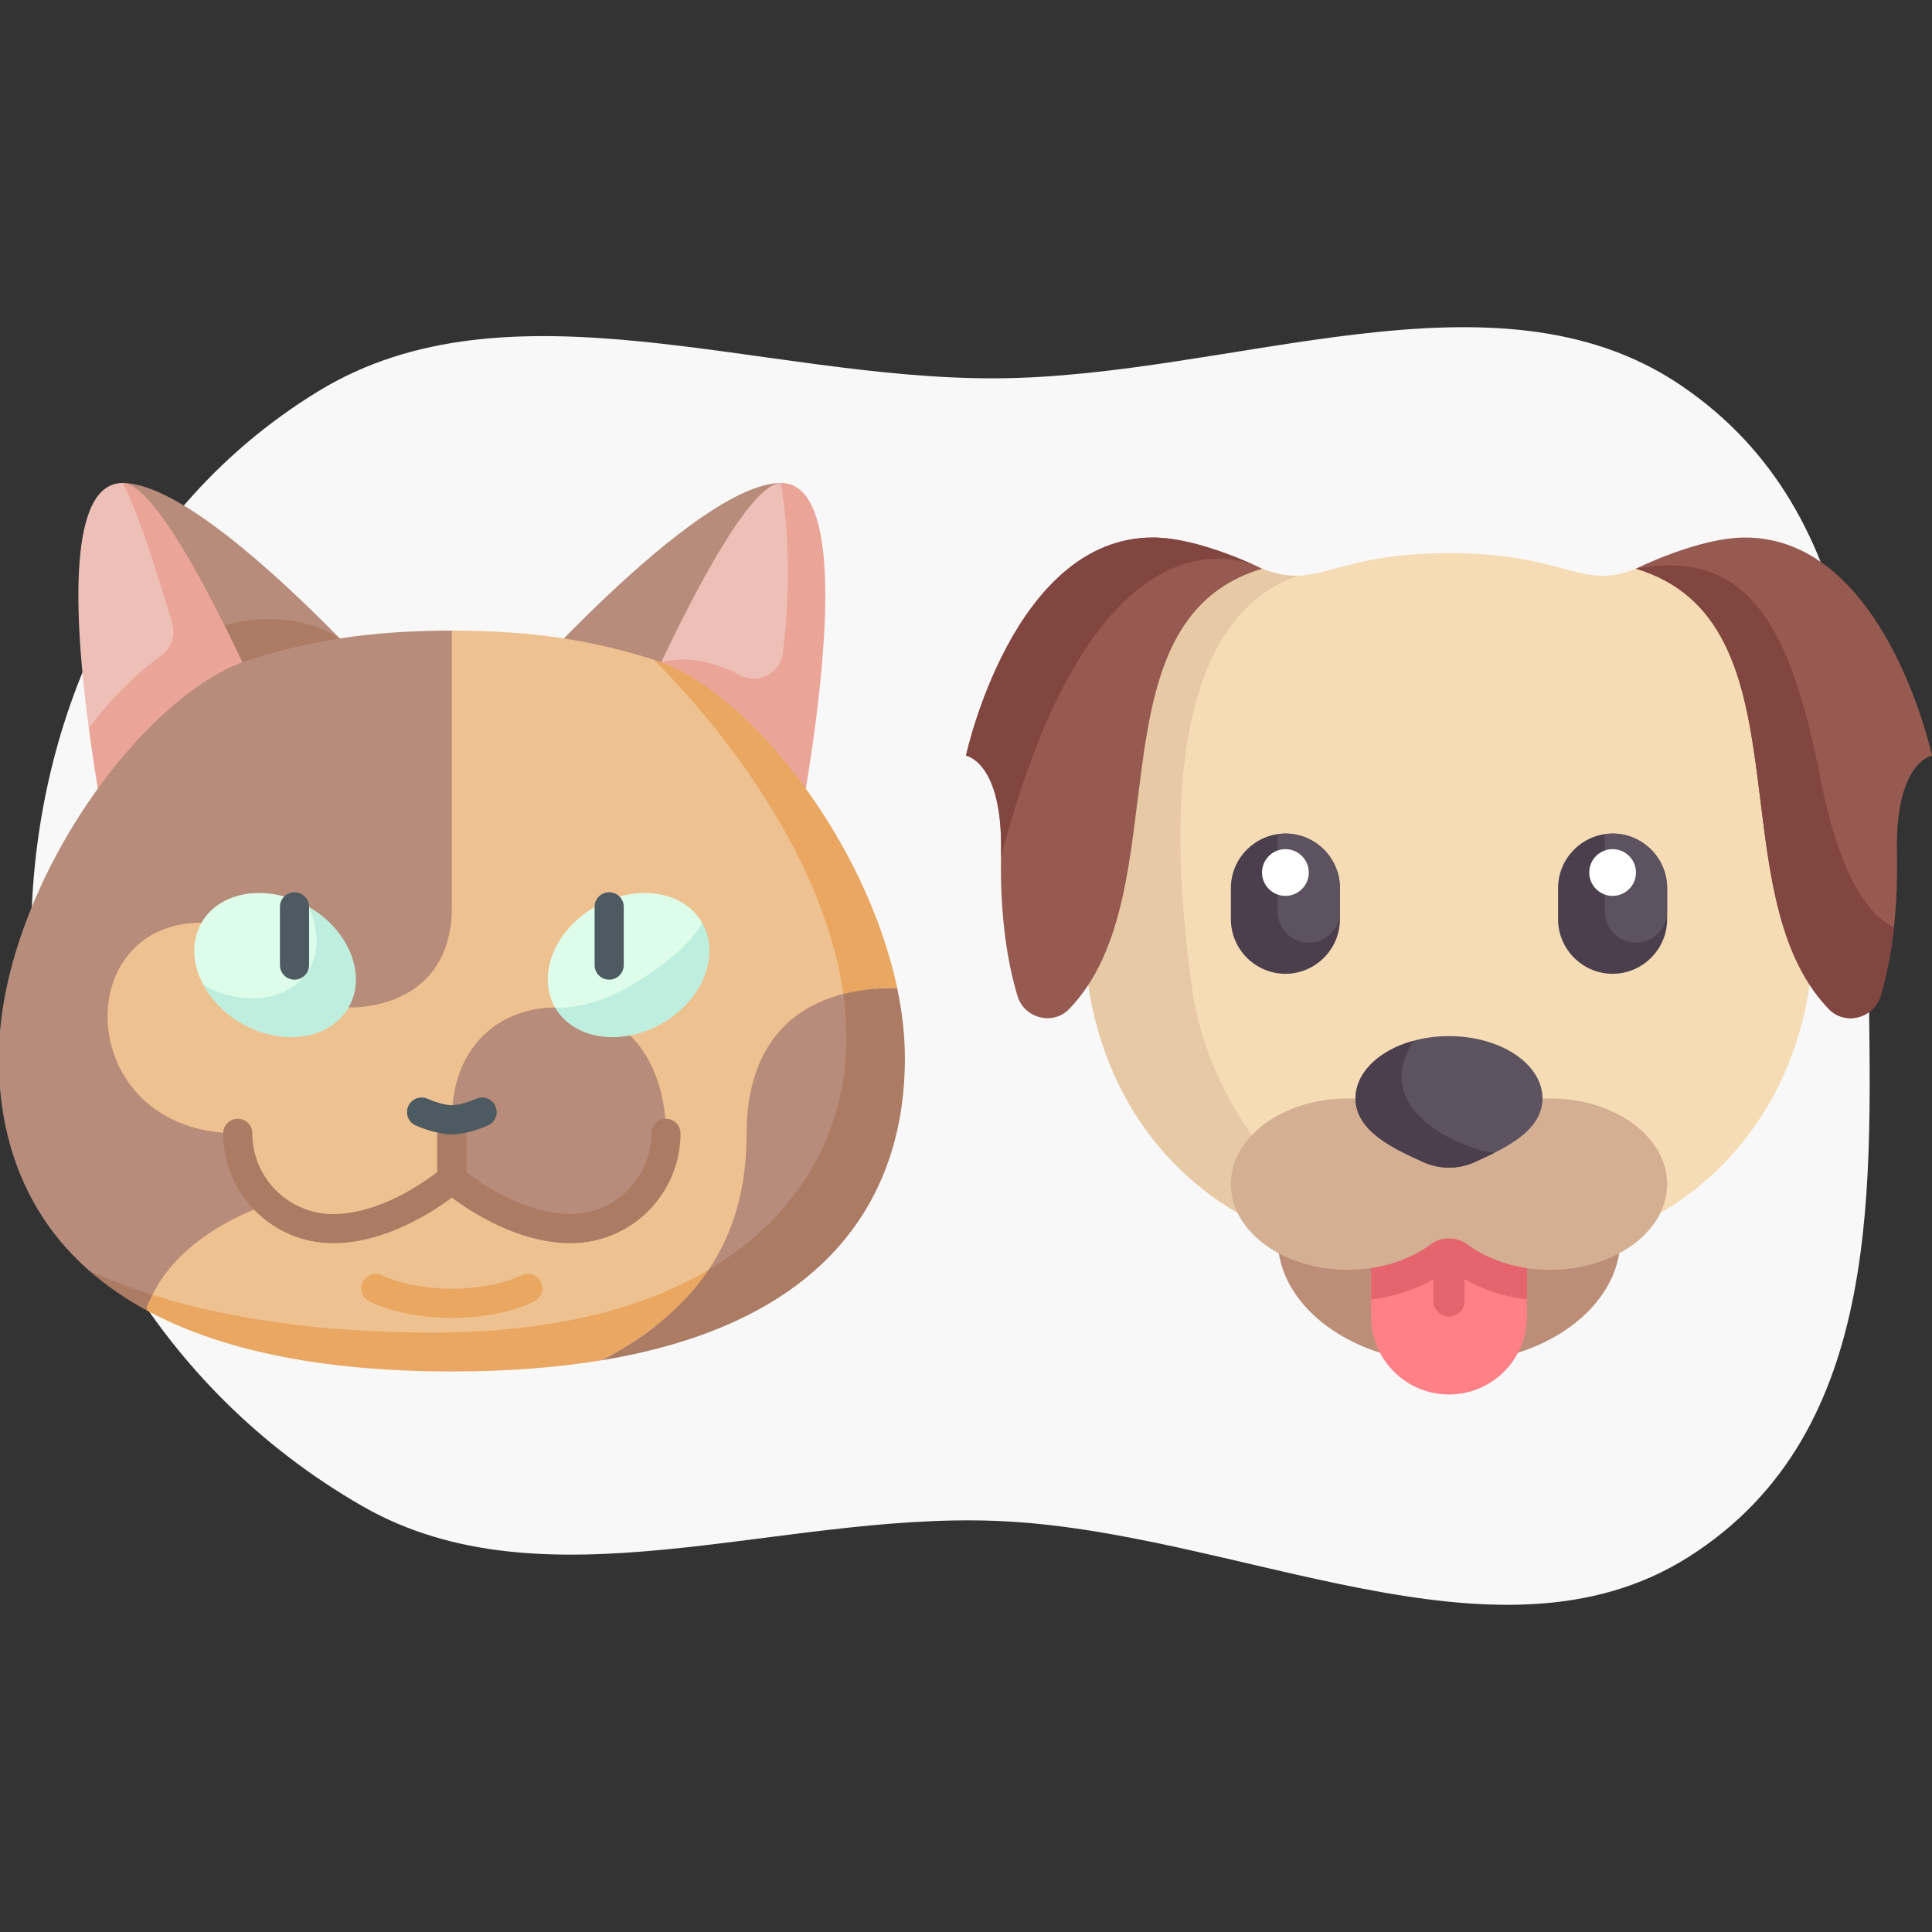 <svg xmlns="http://www.w3.org/2000/svg" fill="none" viewBox="0 0 124 124" height="124" width="124">
<rect x="0" y="0" width="124" height="124" fill="#333333" stroke="none"/>
<g clip-path="url(#clip0_8292_7562)">
<path fill="#F8F8F8" d="M63.909 24.282C79.135 24.213 95.919 16.658 107.848 24.708C120.22 33.055 119.838 48.652 119.935 62.085C120.032 75.63 121.155 91.825 108.388 99.921C96.008 107.772 79.335 98.203 63.909 97.613C49.83 97.075 34.936 103.373 23.256 96.666C10.085 89.103 2.568 75.594 2.036 62.085C1.488 48.178 7.151 33.223 20.437 25.106C32.675 17.629 48.841 24.351 63.909 24.282Z" clip-rule="evenodd" fill-rule="evenodd"></path>
<path fill="#B78C7A" d="M21.809 40.977C17.675 36.76 11.386 31 7.875 31L10.191 43.858L21.809 40.977Z"></path>
<path fill="#AB7B64" d="M21.809 40.977C19.054 39.193 14.977 39.34 11.438 41.363C11.438 41.363 9.306 33.648 7.875 31L7.947 59.218L25.866 45.333C25.866 45.333 24.197 43.412 21.809 40.977Z"></path>
<path fill="#EEBFB6" d="M13.933 41.363C13.933 41.363 10.205 33.441 7.875 31C4.405 31 4.694 39.184 5.699 46.738L13.933 41.363Z"></path>
<path fill="#EAA598" d="M16.849 45.333C16.849 45.333 10.637 31 7.875 31C8.934 32.961 10.379 37.7 11.057 40.027C11.277 40.784 11.003 41.601 10.364 42.061C8.957 43.072 7.237 44.667 5.699 46.738C6.56 53.209 7.947 59.218 7.947 59.218L16.849 45.333Z"></path>
<path fill="#B78C7A" d="M50.125 31C44.587 31 32.134 45.334 32.134 45.334L50.053 59.218L50.125 31Z"></path>
<path fill="#EEBFB6" d="M50.566 47.933C50.566 47.933 53.403 33.718 50.125 31C48.15 31 44.411 38.329 42.441 42.505L50.566 47.933Z"></path>
<path fill="#EAA598" d="M50.125 31C50.814 35.276 50.567 39.311 50.245 41.919C50.084 43.227 48.667 43.952 47.501 43.338C46.141 42.622 44.313 42.026 42.441 42.505C41.656 44.169 41.151 45.333 41.151 45.333L50.053 59.218C50.053 59.218 56.567 31 50.125 31Z"></path>
<path fill="#B78C7A" d="M56.208 64.665C56.208 48.325 29 40.474 29 40.474C23.59 40.474 19.809 41.156 16.043 42.338C9.003 44.546 -0.079 57.301 -0.079 67.933C-0.079 72.718 1.374 77.739 5.733 81.564C6.889 82.207 13.4 86.775 29 86.775C44.601 86.775 56.208 81.237 56.208 67.933L56.208 64.665Z"></path>
<path fill="#AB7B64" d="M5.733 81.564C6.774 82.478 7.982 83.322 9.375 84.08C9.489 83.741 9.625 83.417 9.778 83.107C8.326 82.649 6.976 82.133 5.733 81.564Z"></path>
<path fill="#AB7B64" d="M58.079 67.933C58.079 66.453 57.902 64.93 57.58 63.401C56.269 63.401 55.125 63.542 54.127 63.797C54.263 64.753 54.337 65.718 54.337 66.686C54.337 71.942 51.841 77.742 45.479 81.5C44.076 83.591 41.906 85.602 38.585 87.31C53.923 84.791 58.079 76.025 58.079 67.933Z"></path>
<path fill="#EEC190" d="M54.127 63.797C54.127 54.382 47.322 45.986 41.957 42.338C38.191 41.156 34.41 40.474 29 40.474V58.203C29 63.342 25.131 64.665 22.372 64.665L12.937 59.218C4.333 59.218 4.779 72.74 15.259 72.74C15.259 74.429 15.944 75.958 17.05 77.065L17.277 77.28C17.277 77.28 11.872 78.866 9.778 83.107C9.778 83.107 17.207 86.775 29 86.775C33.674 86.775 40.411 85.619 45.479 81.499C47.47 78.533 47.919 75.403 47.919 72.74C47.919 68.975 49.288 65.034 54.127 63.797Z"></path>
<path fill="#E9A761" d="M41.957 42.338C45.216 45.54 52.777 54.252 54.127 63.797C55.125 63.542 56.269 63.401 57.58 63.401C55.588 53.953 48.016 44.239 41.957 42.338Z"></path>
<path fill="#E9A761" d="M45.479 81.5C41.337 83.947 35.555 85.528 27.753 85.528C20.639 85.528 14.632 84.641 9.778 83.107C9.625 83.417 9.489 83.741 9.375 84.08C13.815 86.497 20.142 88.023 29 88.023C32.598 88.023 35.778 87.771 38.585 87.31C41.906 85.602 44.075 83.591 45.479 81.5Z"></path>
<path fill="#B78C7A" d="M42.741 72.74C42.741 69.362 41.151 64.665 35.628 64.665C32.209 64.665 29 67.023 29 71.875V75.671C29 75.671 32.656 78.856 36.625 78.856C40.003 78.856 42.741 76.118 42.741 72.74Z"></path>
<path fill="#DDFDEA" d="M19.814 58.201C17.208 56.697 14.129 57.152 12.937 59.218C12.245 60.416 12.341 61.892 13.051 63.215C15.507 65.671 19.94 65.47 21.125 63.418C21.816 62.22 21.721 59.846 19.814 58.201Z"></path>
<path fill="#BEEEDD" d="M19.814 58.201C19.814 58.201 20.902 60.396 19.877 62.17C18.692 64.223 15.646 64.684 13.051 63.215C13.565 64.173 14.401 65.05 15.495 65.682C18.101 67.186 21.18 66.731 22.372 64.665C23.565 62.6 22.419 59.706 19.814 58.201Z"></path>
<path fill="#DDFDEA" d="M45.063 59.218C45.063 59.218 45.834 61.722 40.921 64.559C37.516 66.524 35.628 64.665 35.628 64.665C34.435 62.6 35.581 59.706 38.186 58.201C40.792 56.697 43.871 57.152 45.063 59.218Z"></path>
<path fill="#BEEEDD" d="M45.063 59.218C45.063 59.218 44.334 61.032 40.384 63.312C37.647 64.892 35.628 64.665 35.628 64.665C36.821 66.731 39.899 67.186 42.505 65.682C45.111 64.178 46.256 61.283 45.063 59.218Z"></path>
<path fill="#4E5A61" d="M18.902 62.877C18.385 62.877 17.966 62.458 17.966 61.942V58.203C17.966 57.686 18.385 57.267 18.902 57.267C19.419 57.267 19.838 57.686 19.838 58.203V61.942C19.838 62.458 19.419 62.877 18.902 62.877Z"></path>
<path fill="#AB7B64" d="M36.625 79.792C33.306 79.792 30.265 77.812 29 76.865C27.735 77.812 24.694 79.792 21.375 79.792C17.487 79.792 14.324 76.629 14.324 72.74C14.324 72.224 14.742 71.805 15.259 71.805C15.776 71.805 16.195 72.224 16.195 72.74C16.195 75.597 18.519 77.921 21.375 77.921C24.314 77.921 27.134 75.945 28.064 75.224V71.875C28.064 71.359 28.483 70.94 29 70.94C29.517 70.94 29.935 71.359 29.935 71.875V75.223C30.868 75.943 33.698 77.921 36.625 77.921C39.481 77.921 41.805 75.597 41.805 72.74C41.805 72.224 42.224 71.805 42.74 71.805C43.257 71.805 43.676 72.224 43.676 72.74C43.676 76.629 40.513 79.792 36.625 79.792Z"></path>
<path fill="#E9A761" d="M29 84.584C27.023 84.584 25.149 84.213 23.725 83.538C23.258 83.317 23.059 82.759 23.28 82.292C23.501 81.825 24.059 81.626 24.526 81.847C25.688 82.397 27.319 82.713 29 82.713C30.681 82.713 32.312 82.397 33.474 81.847C33.941 81.626 34.499 81.825 34.72 82.292C34.941 82.759 34.742 83.317 34.275 83.538C32.851 84.213 30.977 84.584 29 84.584Z"></path>
<path fill="#4E5A61" d="M39.098 62.877C38.581 62.877 38.163 62.458 38.163 61.942V58.203C38.163 57.686 38.581 57.267 39.098 57.267C39.615 57.267 40.034 57.686 40.034 58.203V61.942C40.034 62.458 39.615 62.877 39.098 62.877Z"></path>
<path fill="#4E5A61" d="M29.002 72.811C29.001 72.811 29 72.811 28.998 72.811C28.858 72.811 27.933 72.788 26.678 72.231C26.206 72.022 25.993 71.469 26.202 70.997C26.412 70.524 26.965 70.312 27.437 70.521C28.349 70.926 28.984 70.94 28.992 70.94H29.008C29.005 70.94 29.65 70.926 30.563 70.521C31.036 70.312 31.588 70.524 31.798 70.997C32.008 71.469 31.795 72.022 31.322 72.231C30.067 72.788 29.143 72.811 29.002 72.811Z"></path>
<g clip-path="url(#clip1_8292_7562)">
<path fill="#F5DCB4" d="M115 36.5H105C101.375 37.938 100.571 35.5 93 35.5C85.429 35.5 84.625 37.938 81 36.5H71L69.667 61.625C70.5 71.5 76.625 76.875 81.459 78.833H104.542C109.375 76.875 115.5 71.5 116.333 61.625L115 36.5Z"></path>
<path fill="#965A50" d="M105 36.5C116.259 39.87 110.13 57.25 117.38 64.763C118.421 65.841 120.26 65.362 120.694 63.928C121.268 62.032 121.841 59.034 121.75 54.75C121.625 48.875 124 48.5 124 48.5C124 48.5 121 34.5 112 34.5C109 34.5 105 36.5 105 36.5Z"></path>
<path fill="#4B3F4E" d="M82.5 62.5C80.575 62.5 79 60.925 79 59V57C79 55.075 80.575 53.5 82.5 53.5C84.425 53.5 86 55.075 86 57V59C86 60.925 84.425 62.5 82.5 62.5Z"></path>
<path fill="#5D5360" d="M82.5 53.5C82.329 53.5 82.165 53.527 82 53.551V58.5C82 59.604 82.895 60.5 84 60.5C85.105 60.5 86 59.604 86 58.5V57C86 55.075 84.425 53.5 82.5 53.5Z"></path>
<path fill="white" d="M82.5 57.5C83.328 57.5 84 56.828 84 56C84 55.172 83.328 54.5 82.5 54.5C81.672 54.5 81 55.172 81 56C81 56.828 81.672 57.5 82.5 57.5Z"></path>
<path fill="#4B3F4E" d="M103.5 62.5C101.575 62.5 100 60.925 100 59V57C100 55.075 101.575 53.5 103.5 53.5C105.425 53.5 107 55.075 107 57V59C107 60.925 105.425 62.5 103.5 62.5Z"></path>
<path fill="#5D5360" d="M103.5 53.5C103.329 53.5 103.165 53.527 103 53.551V58.5C103 59.604 103.895 60.5 105 60.5C106.105 60.5 107 59.604 107 58.5V57C107 55.075 105.425 53.5 103.5 53.5Z"></path>
<path fill="white" d="M103.5 57.5C104.328 57.5 105 56.828 105 56C105 55.172 104.328 54.5 103.5 54.5C102.672 54.5 102 55.172 102 56C102 56.828 102.672 57.5 103.5 57.5Z"></path>
<path fill="#824641" d="M117.38 64.763C118.421 65.841 120.26 65.362 120.694 63.928C121.023 62.841 121.348 61.377 121.551 59.53C119.585 58.55 117.907 55.424 116.875 50.125C115 40.5 112.375 35.125 105 36.5C116.259 39.87 110.13 57.25 117.38 64.763Z"></path>
<path fill="#E7C9A5" d="M81.459 78.833H86.198C86.198 78.833 77.875 73.25 76.5 63.375C73.825 44.164 78.917 38.417 83.321 36.95C82.623 36.974 81.898 36.856 81 36.5H71L69.667 61.625C70.5 71.5 76.625 76.875 81.459 78.833Z"></path>
<path fill="#965A50" d="M81 36.5C69.741 39.87 75.87 57.25 68.62 64.763C67.579 65.841 65.74 65.362 65.306 63.928C64.732 62.032 64.159 59.034 64.25 54.75C64.375 48.875 62 48.5 62 48.5C62 48.5 65 34.5 74 34.5C77 34.5 81 36.5 81 36.5Z"></path>
<path fill="#824641" d="M80.665 36.341C79.65 35.87 76.486 34.5 74 34.5C65 34.5 62 48.5 62 48.5C62 48.5 64.375 48.875 64.25 54.75C64.248 54.829 64.251 54.899 64.249 54.977C70.004 33.145 78.846 35.574 80.665 36.341Z"></path>
<path fill="#BC8E78" d="M93 87.5C99.075 87.5 104 83.918 104 79.501C104 75.082 99.075 71.501 93 71.501C86.925 71.501 82 75.082 82 79.501C82 83.918 86.925 87.5 93 87.5Z"></path>
<path fill="#FF8087" d="M88 79.5V84.5C88 87.261 90.239 89.5 93 89.5C95.761 89.5 98 87.261 98 84.5V79.5H88Z"></path>
<path fill="#E6646E" d="M88 83.406C89.446 83.224 90.81 82.784 92 82.119V83.5C92 84.052 92.448 84.5 93 84.5C93.552 84.5 94 84.052 94 83.5V82.106C95.178 82.779 96.546 83.224 98 83.406V79.5H88V83.406Z"></path>
<path fill="#D4AF91" d="M99.5 70.5H86.5C82.358 70.5 79 72.963 79 76C79 79.037 82.358 81.5 86.5 81.5C88.586 81.5 90.47 80.874 91.828 79.865C92.171 79.61 92.586 79.483 93 79.483C93.414 79.483 93.829 79.61 94.172 79.865C95.53 80.874 97.414 81.5 99.5 81.5C103.642 81.5 107 79.037 107 76C107 72.963 103.642 70.5 99.5 70.5Z"></path>
<path fill="#5D5360" d="M93 66.5C96.314 66.5 99 68.291 99 70.5C99 72.63 96.478 73.752 94.658 74.582C93.603 75.063 92.396 75.063 91.341 74.582C89.521 73.752 87 72.63 87 70.5C87 68.291 89.686 66.5 93 66.5Z"></path>
<path fill="#4B3F4E" d="M89.969 69.406C89.829 68.148 90.715 66.802 90.715 66.802C88.535 67.401 87 68.83 87 70.5C87 72.63 89.522 73.752 91.342 74.582C92.396 75.062 93.604 75.062 94.659 74.582C95.05 74.403 95.474 74.21 95.898 73.998C93.438 73.562 90.25 71.938 89.969 69.406Z"></path>
</g>
</g>
<defs>
<clipPath id="clip0_8292_7562">
<rect fill="white" height="124" width="124"></rect>
</clipPath>
<clipPath id="clip1_8292_7562">
<rect transform="translate(62 31)" fill="white" height="62" width="62"></rect>
</clipPath>
</defs>
</svg>
